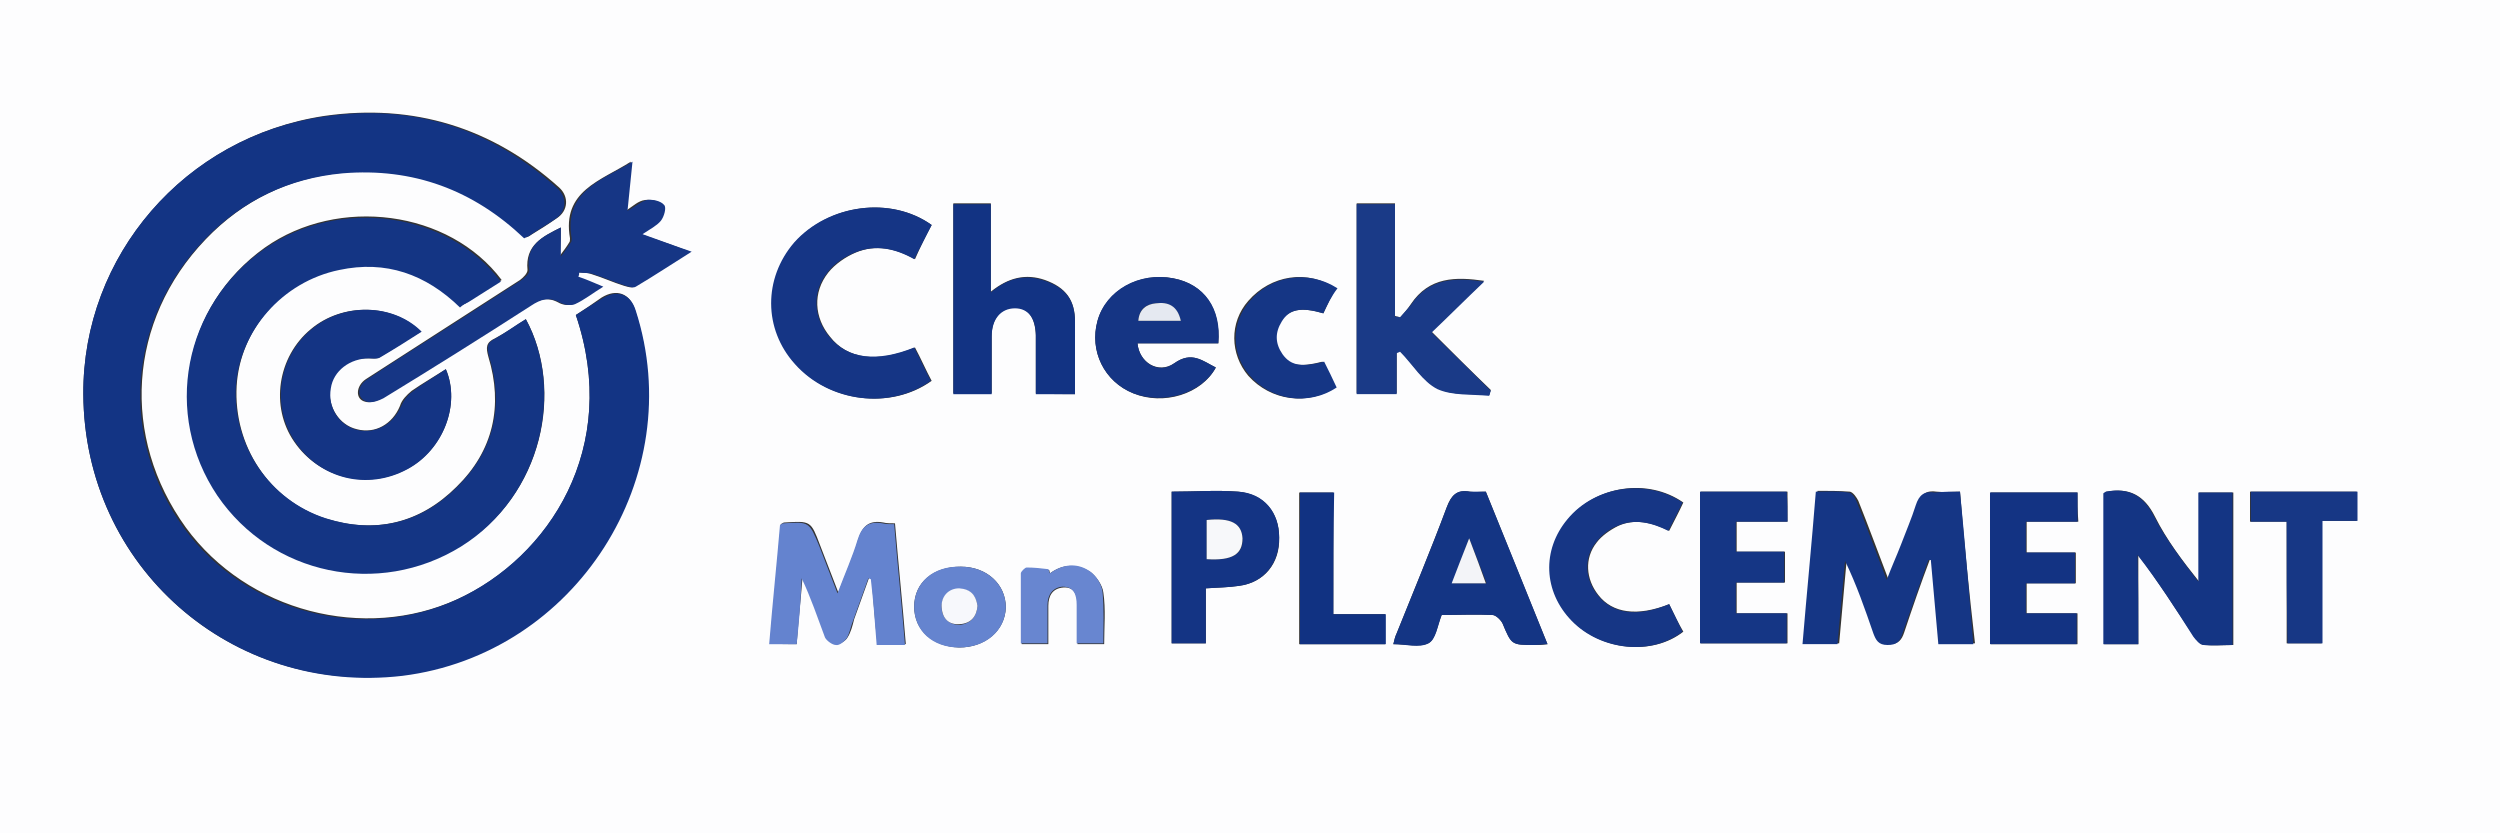 <svg xmlns="http://www.w3.org/2000/svg" xmlns:xlink="http://www.w3.org/1999/xlink" id="Calque_1" x="0px" y="0px" viewBox="0 0 300 100" style="enable-background:new 0 0 300 100;" xml:space="preserve"><rect x="0" y="0" width="300" height="100" fill="#333333" stroke="none"/><style type="text/css">	.st0{fill:#FDFDFE;}	.st1{fill:#133484;}	.st2{fill:#143584;}	.st3{fill:#153685;}	.st4{fill:#163685;}	.st5{fill:#143484;}	.st6{fill:#153585;}	.st7{fill:#1A3A87;}	.st8{fill:#123383;}	.st9{fill:#6483CF;}	.st10{fill:#153584;}	.st11{fill:#133383;}	.st12{fill:#173785;}	.st13{fill:#113282;}	.st14{fill:#6584CF;}	.st15{fill:#6886D0;}	.st16{fill:#F3F4F8;}	.st17{fill:#F7F8FA;}	.st18{fill:#E5E9F1;}	.st19{fill:#F7F8FC;}</style><g>	<g>		<path class="st0" d="M0,100C0,66.7,0,33.3,0,0c100,0,200,0,300,0c0,33.3,0,66.7,0,100C200,100,100,100,0,100z M69.1,37.8   c5.4,15.9-3.2,29.1-14.2,34.1c-11.2,5.1-25.2,1.5-32.6-8.6c-7.8-10.8-7-24.8,2.4-34.6c4.5-4.7,10.1-7.4,16.6-8   c8.4-0.8,15.7,2,21.8,7.8c0.3-0.1,0.5-0.2,0.6-0.3c1-0.6,2.1-1.3,3.1-2c1.4-0.9,1.5-2.6,0.3-3.7c-8-7.2-17.5-10.1-28.1-8.6   C22.2,16.4,9.9,30.7,10,47.3C10.1,68,27.8,83.5,48.2,81c20.8-2.6,34.4-23.8,28-43.8c-0.6-2-2.2-2.6-4-1.5   C71.2,36.4,70.2,37.1,69.1,37.8z M63.1,38.3c-1.2,0.8-2.4,1.6-3.7,2.3c-1.1,0.5-1.1,1.1-0.8,2.2c1.8,5.9,0.6,11.3-3.8,15.6   c-4.4,4.4-9.8,5.7-15.8,3.8C32.3,60,28,53.5,28.4,46.3c0.4-6.8,5.6-12.7,12.4-14.1c5.6-1.1,10.4,0.6,14.5,4.5   c0.4-0.2,0.8-0.4,1.1-0.7c1.3-0.8,2.5-1.6,3.8-2.4c-6.3-8.4-19.6-10.1-28.4-3.9c-9.7,6.9-12.2,19.9-5.6,29.6   c6.4,9.5,19.3,12.2,29.2,6.1C65.2,59.4,67.7,46.7,63.1,38.3z M235.2,59c-1,0-1.9,0.1-2.8,0c-1.2-0.2-1.9,0.3-2.3,1.5   c-0.5,1.6-1.2,3.2-1.8,4.8c-0.5,1.3-1,2.6-1.7,4.2c-1.3-3.4-2.4-6.4-3.6-9.4c-0.2-0.4-0.6-1-1-1.1c-1.3-0.1-2.6-0.1-3.9-0.1   c-0.6,6.3-1.1,12.3-1.6,18.3c1.5,0,2.8,0,4.2,0c0.3-3.4,0.6-6.7,0.9-10c1.4,2.9,2.5,5.8,3.4,8.7c0.3,0.8,0.5,1.4,1.7,1.4   c1.1,0,1.5-0.5,1.8-1.4c1-3,2-5.9,3.1-8.8c0.1,0,0.2,0,0.3,0c0.3,3.4,0.6,6.8,0.9,10.1c1.5,0,2.8,0,4.2,0   C236.3,71.1,235.7,65.2,235.2,59z M67.3,27.3c-2.2,1.1-4.3,2.1-4,5.1c0,0.4-0.5,0.9-0.9,1.2c-2.8,1.8-5.6,3.6-8.4,5.4   c-3.4,2.2-6.7,4.3-10.1,6.5c-1.2,0.8-1.3,2.4-0.1,2.7c0.6,0.2,1.4-0.1,2-0.4c5.9-3.7,11.9-7.4,17.7-11.1c1.2-0.8,2.2-1.1,3.5-0.4   c0.5,0.3,1.3,0.4,1.8,0.2c1.1-0.5,2.1-1.3,3.4-2.1c-1.2-0.5-2.1-0.8-3-1.2c0-0.2,0-0.3,0.1-0.5c0.6,0,1.2,0,1.7,0.2   c1.3,0.4,2.6,1,3.9,1.4c0.4,0.1,0.9,0.3,1.2,0.1c2.2-1.3,4.3-2.7,6.7-4.2c-2.1-0.8-3.9-1.4-5.9-2.1c0.9-0.6,1.8-1,2.2-1.6   c0.4-0.5,0.7-1.6,0.4-1.9c-0.4-0.5-1.4-0.7-2.1-0.6c-0.8,0.1-1.4,0.7-2.3,1.3c0.2-2.1,0.4-3.9,0.6-5.9c-3.6,2.3-8.3,3.5-7.3,9.2   c0,0.2,0,0.4-0.1,0.5c-0.3,0.5-0.6,0.9-1.2,1.7C67.3,29.3,67.3,28.4,67.3,27.3z M53.5,44.3c-1.4,0.9-2.8,1.7-4.1,2.6   c-0.6,0.5-1.2,1.1-1.4,1.8c-0.9,2.2-3,3.4-5.2,2.8c-2.1-0.5-3.5-2.7-3.2-5c0.3-2.1,2.3-3.6,4.6-3.5c0.4,0,0.9,0.1,1.3-0.1   c1.7-1,3.3-2.1,5-3.1c-3.4-3.4-9.4-3.5-13.2-0.3c-4,3.3-4.9,9.3-2,13.5c3,4.4,8.8,5.8,13.5,3.3C53.2,54,55.3,48.5,53.5,44.3z    M111.8,27c-4.9-3.5-12.3-2.5-16.4,2.1c-3.7,4.3-3.7,10.3,0.1,14.6c4.1,4.6,11.4,5.5,16.3,2c-0.7-1.3-1.3-2.7-2-4   c-4.5,1.9-8.1,1.4-10.2-1.3c-1.9-2.3-2.1-5.3-0.2-7.7c0.8-1,2.1-1.9,3.3-2.4c2.4-1,4.8-0.5,7.1,0.8   C110.4,29.7,111.1,28.3,111.8,27z M256.6,77.3c0-3.6,0-7.2,0-10.7c2.4,3.2,4.5,6.5,6.7,9.8c0.3,0.4,0.7,0.9,1.2,1   c1.2,0.1,2.4,0,3.5,0c0-6.2,0-12.3,0-18.3c-1.4,0-2.6,0-4.1,0c0,3.6,0,7.1,0,10.7c-2-2.5-3.9-5-5.3-7.8c-1.3-2.6-3.1-3.5-5.8-3   c-0.1,0-0.2,0.1-0.3,0.2c0,6,0,12,0,18.1C253.8,77.3,255.1,77.3,256.6,77.3z M168,38.1c-0.2-0.1-0.4-0.1-0.6-0.2c0-4.5,0-9,0-13.5   c-1.7,0-3.2,0-4.6,0c0,7.7,0,15.2,0,22.8c1.6,0,3.1,0,4.8,0c0-1.7,0-3.3,0-4.9c0.1-0.1,0.3-0.1,0.4-0.2c1.5,1.5,2.7,3.6,4.5,4.5   c1.8,0.9,4.1,0.6,6.2,0.8c0.1-0.2,0.1-0.4,0.2-0.6c-2.3-2.2-4.6-4.5-7.1-7c2.1-2.1,4.2-4.1,6.3-6.1c-3.4-0.5-6.6-0.5-8.8,2.8   C168.9,37.1,168.5,37.6,168,38.1z M129,47.3c0-2.9,0-5.8,0-8.7c0-2.6-1.1-4.1-3.6-5c-2.3-0.8-4.4-0.3-6.5,1.4c0-3.8,0-7.2,0-10.6   c-1.6,0-3.1,0-4.5,0c0,7.7,0,15.2,0,22.8c1.6,0,3,0,4.6,0c0-2.4,0-4.6,0-6.9c0-2.1,1.1-3.4,2.8-3.4c1.6,0,2.4,1.2,2.5,3.3   c0,2.3,0,4.6,0,7C125.9,47.3,127.4,47.3,129,47.3z M178.3,59c-0.7,0-1.3,0.1-1.9,0c-1.6-0.3-2.3,0.5-2.8,1.9   c-1.9,5.1-4,10.1-6,15.1c-0.2,0.4-0.3,0.9-0.4,1.3c1.5,0,3.1,0.4,4.2-0.1c0.9-0.5,1.1-2.2,1.6-3.4c2,0,4.1-0.1,6.1,0   c0.4,0,1,0.6,1.2,1c1.1,2.6,1.1,2.6,3.9,2.6c0.5,0,0.9,0,1.5-0.1C183.2,71.1,180.7,65,178.3,59z M95.6,77.3c0.2-2.8,0.5-5.4,0.7-8   c1.1,2.3,1.9,4.7,2.8,7.1c0.2,0.4,0.8,0.9,1.3,0.9c0.4,0,1.1-0.4,1.3-0.8c0.4-0.6,0.6-1.4,0.8-2.2c0.6-1.7,1.2-3.3,1.8-5   c0.1,0,0.2,0.1,0.3,0.1c0.2,2.6,0.4,5.3,0.7,7.9c1.2,0,2.2,0,3.4,0c-0.4-4.9-0.9-9.7-1.3-14.5c-0.6,0-1,0-1.4-0.1   c-1.7-0.3-2.5,0.4-3,2c-0.6,2.1-1.5,4.1-2.4,6.4c-0.8-2.1-1.5-3.9-2.2-5.7c-1.1-2.9-1.1-2.9-4.3-2.7c-0.1,0-0.2,0.1-0.4,0.2   c-0.4,4.7-0.9,9.5-1.3,14.3C93.5,77.3,94.5,77.3,95.6,77.3z M144.7,70.6c1.4-0.1,2.7-0.1,4-0.3c3-0.4,4.9-2.7,4.8-5.8   c0-3-1.8-5.2-4.9-5.5c-2.6-0.2-5.3,0-8,0c0,6.1,0,12.2,0,18.2c1.4,0,2.7,0,4.1,0c0-1.2,0-2.2,0-3.3   C144.7,72.9,144.7,71.8,144.7,70.6z M200.3,72.5c-3.8,1.5-6.8,1.1-8.5-1.1c-1.5-1.9-1.7-4.4-0.2-6.3c0.6-0.8,1.6-1.5,2.6-2   c2-0.9,4.1-0.4,6.1,0.6c0.6-1.2,1.2-2.3,1.7-3.4c-4.3-3-10.5-2-13.8,2c-3.1,3.7-2.9,8.7,0.5,12.2c3.5,3.6,9.6,4.2,13.3,1.3   C201.4,74.8,200.9,73.7,200.3,72.5z M214.5,62.6c0-1.3,0-2.4,0-3.6c-3.5,0-6.9,0-10.4,0c0,6.1,0,12.2,0,18.2c3.5,0,6.9,0,10.4,0   c0-1.2,0-2.3,0-3.6c-2.1,0-4.1,0-6.1,0c0-1.3,0-2.4,0-3.7c2,0,3.9,0,5.8,0c0-1.3,0-2.4,0-3.7c-2,0-3.9,0-5.8,0c0-1.3,0-2.3,0-3.6   c1.1,0,2.1,0,3.1,0C212.4,62.6,213.4,62.6,214.5,62.6z M146.2,41.2c0.3-4.2-1.7-7.1-5.4-7.8c-4.1-0.8-8.1,1.5-9.1,5.1   c-1,3.6,0.8,7.3,4.3,8.7c3.6,1.5,8.2,0.1,9.9-3.1c-1.6-0.8-2.9-2-5-0.5c-1.9,1.3-4.2-0.1-4.4-2.4   C139.7,41.2,142.9,41.2,146.2,41.2z M249.3,59.1c-3.5,0-6.9,0-10.4,0c0,5.7,0,11.4,0,17c0,0.4,0,0.7,0,1.2c3.6,0,7,0,10.4,0   c0-1.2,0-2.4,0-3.7c-2.1,0-4.1,0-6.1,0c0-1.3,0-2.4,0-3.6c2,0,3.9,0,5.9,0c0-1.3,0-2.4,0-3.7c-2,0-3.9,0-5.9,0c0-1.3,0-2.4,0-3.7   c2.1,0,4.1,0,6.2,0C249.3,61.3,249.3,60.2,249.3,59.1z M274.4,62.6c0,5,0,9.8,0,14.6c1.5,0,2.8,0,4.2,0c0-4.9,0-9.7,0-14.7   c1.5,0,2.9,0,4.2,0c0-1.3,0-2.4,0-3.5c-4.3,0-8.5,0-12.8,0c0,1.2,0,2.4,0,3.6C271.5,62.6,272.8,62.6,274.4,62.6z M158.8,37.6   c0.5-1.1,1-2.1,1.5-3c-3.4-2.3-7.8-1.6-10.5,1.5c-2.3,2.6-2.2,6.4,0,9c2.7,3,7.1,3.6,10.4,1.4c-0.5-1-1-2.1-1.5-3.1   c-2.7,0.7-4,0.5-5-0.9c-0.9-1.3-0.9-2.6-0.1-3.9C154.7,37.1,156.1,36.8,158.8,37.6z M160,73.7c0-5,0-9.8,0-14.6   c-1.5,0-2.8,0-4.1,0c0,6.1,0,12.1,0,18.2c3.5,0,6.9,0,10.3,0c0-1.2,0-2.3,0-3.6C164.2,73.7,162.2,73.7,160,73.7z M115.3,68   c-3.3,0-5.6,1.9-5.6,4.8c0,2.8,2.2,4.8,5.4,4.9c3.1,0,5.5-2,5.6-4.8C120.7,70.1,118.4,68,115.3,68z M126,68.8   c0-0.1-0.1-0.3-0.1-0.4c-0.9-0.1-1.8-0.2-2.6-0.2c-0.3,0-0.7,0.4-0.7,0.7c-0.1,2.8,0,5.6,0,8.4c1.2,0,2.2,0,3.2,0   c0-1.6,0-3.1,0-4.6c0-1.2,0.5-2.1,1.8-2.2c1.4-0.1,1.7,1,1.7,2.2c0,1.5,0,3.1,0,4.6c1.2,0,2.1,0,3.2,0c0-2.1,0.2-4.2-0.1-6.2   c-0.1-0.9-0.9-2-1.6-2.5C129.1,67.6,127.5,67.7,126,68.8z"></path>		<path class="st1" d="M69.1,37.8c1.1-0.7,2.2-1.4,3.2-2c1.8-1.1,3.4-0.5,4,1.5c6.4,19.9-7.2,41.2-28,43.8   C27.8,83.5,10.1,68,10,47.3C9.9,30.7,22.2,16.4,38.8,14c10.7-1.6,20.1,1.4,28.1,8.6c1.2,1.1,1.1,2.8-0.3,3.7c-1,0.7-2.1,1.3-3.1,2   c-0.1,0.1-0.3,0.1-0.6,0.3c-6.1-5.8-13.3-8.5-21.8-7.8c-6.5,0.6-12.1,3.3-16.6,8c-9.3,9.8-10.2,23.8-2.4,34.6   c7.4,10.1,21.4,13.7,32.6,8.6C65.9,66.9,74.5,53.7,69.1,37.8z"></path>		<path class="st2" d="M63.1,38.3c4.6,8.5,2,21.2-7.8,27.3c-9.9,6.1-22.7,3.4-29.2-6.1c-6.6-9.8-4.1-22.8,5.6-29.6   c8.9-6.3,22.1-4.5,28.4,3.9c-1.3,0.8-2.5,1.6-3.8,2.4c-0.4,0.2-0.8,0.4-1.1,0.7c-4.1-4-8.9-5.7-14.5-4.5   c-6.8,1.4-12,7.3-12.4,14.1C28,53.5,32.3,60,39.1,62.2c6,1.9,11.4,0.6,15.8-3.8c4.4-4.4,5.6-9.7,3.8-15.6   c-0.3-1.1-0.3-1.7,0.8-2.2C60.7,39.9,61.9,39,63.1,38.3z"></path>		<path class="st3" d="M235.2,59c0.6,6.2,1.1,12.2,1.6,18.3c-1.4,0-2.7,0-4.2,0c-0.3-3.3-0.6-6.7-0.9-10.1c-0.1,0-0.2,0-0.3,0   c-1,2.9-2.1,5.9-3.1,8.8c-0.3,1-0.7,1.4-1.8,1.4c-1.1,0-1.4-0.6-1.7-1.4c-1-2.9-2-5.8-3.4-8.7c-0.3,3.3-0.6,6.6-0.9,10   c-1.4,0-2.7,0-4.2,0c0.5-6,1.1-12,1.6-18.3c1.3,0,2.6-0.1,3.9,0.1c0.4,0,0.8,0.6,1,1.1c1.2,3,2.3,6,3.6,9.4   c0.6-1.6,1.2-2.9,1.7-4.2c0.6-1.6,1.3-3.2,1.8-4.8c0.4-1.2,1-1.7,2.3-1.5C233.2,59,234.1,59,235.2,59z"></path>		<path class="st4" d="M67.3,27.3c0,1.1,0,2,0,3.5c0.6-0.8,0.9-1.3,1.2-1.7c0.1-0.1,0.1-0.3,0.1-0.5c-1-5.7,3.7-7,7.3-9.2   c-0.2,2-0.4,3.9-0.6,5.9c0.9-0.5,1.6-1.1,2.3-1.3c0.7-0.1,1.7,0.1,2.1,0.6c0.3,0.3,0,1.4-0.4,1.9c-0.5,0.6-1.3,1-2.2,1.6   c2,0.7,3.8,1.4,5.9,2.1c-2.4,1.5-4.5,2.9-6.7,4.2c-0.3,0.2-0.8,0-1.2-0.1c-1.3-0.4-2.6-1-3.9-1.4c-0.5-0.2-1.2-0.1-1.7-0.2   c0,0.2,0,0.3-0.1,0.5c0.9,0.3,1.8,0.7,3,1.2c-1.3,0.8-2.3,1.6-3.4,2.1c-0.5,0.2-1.3,0.1-1.8-0.2c-1.3-0.7-2.3-0.4-3.5,0.4   c-5.9,3.8-11.8,7.5-17.7,11.1c-0.6,0.3-1.4,0.6-2,0.4c-1.2-0.4-1.2-1.9,0.1-2.7c3.3-2.2,6.7-4.3,10.1-6.5c2.8-1.8,5.6-3.6,8.4-5.4   c0.4-0.3,1-0.8,0.9-1.2C63,29.4,65.1,28.4,67.3,27.3z"></path>		<path class="st5" d="M53.5,44.3c1.8,4.2-0.3,9.7-4.6,12c-4.8,2.6-10.5,1.2-13.5-3.3c-2.9-4.3-2-10.2,2-13.5   c3.8-3.2,9.8-3.1,13.2,0.3c-1.7,1.1-3.3,2.1-5,3.1c-0.3,0.2-0.8,0.1-1.3,0.1C42,43,40,44.5,39.7,46.6c-0.4,2.3,1,4.5,3.2,5   c2.2,0.5,4.3-0.7,5.2-2.8c0.3-0.7,0.8-1.4,1.4-1.8C50.8,46,52.2,45.2,53.5,44.3z"></path>		<path class="st6" d="M111.8,27c-0.7,1.4-1.4,2.7-2.1,4.1c-2.3-1.3-4.7-1.8-7.1-0.8c-1.2,0.5-2.5,1.3-3.3,2.4   c-1.9,2.3-1.7,5.4,0.2,7.7c2.2,2.7,5.7,3.1,10.2,1.3c0.7,1.3,1.3,2.7,2,4c-4.9,3.5-12.2,2.6-16.3-2c-3.8-4.2-3.8-10.3-0.1-14.6   C99.4,24.5,106.9,23.5,111.8,27z"></path>		<path class="st2" d="M256.6,77.3c-1.5,0-2.8,0-4.2,0c0-6.1,0-12.1,0-18.1c0.1-0.1,0.2-0.1,0.3-0.2c2.7-0.5,4.5,0.4,5.8,3   c1.4,2.7,3.3,5.2,5.3,7.8c0-3.5,0-7.1,0-10.7c1.5,0,2.7,0,4.1,0c0,6,0,12.1,0,18.3c-1.2,0-2.4,0.1-3.5,0c-0.4,0-0.9-0.6-1.2-1   c-2.1-3.3-4.2-6.6-6.7-9.8C256.6,70.1,256.6,73.6,256.6,77.3z"></path>		<path class="st7" d="M168,38.1c0.4-0.5,0.9-1,1.3-1.5c2.2-3.3,5.4-3.3,8.8-2.8c-2.1,2-4.2,4.1-6.3,6.1c2.5,2.5,4.8,4.7,7.1,7   c-0.1,0.2-0.1,0.4-0.2,0.6c-2.1-0.2-4.4,0-6.2-0.8c-1.8-0.9-3-3-4.5-4.5c-0.1,0.1-0.3,0.1-0.4,0.2c0,1.6,0,3.2,0,4.9   c-1.7,0-3.2,0-4.8,0c0-7.6,0-15.2,0-22.8c1.5,0,3,0,4.6,0c0,4.5,0,9,0,13.5C167.7,38,167.9,38,168,38.1z"></path>		<path class="st8" d="M129,47.3c-1.6,0-3.1,0-4.7,0c0-2.4,0-4.7,0-7c0-2.1-0.9-3.3-2.5-3.3c-1.7,0-2.8,1.3-2.8,3.4   c0,2.3,0,4.5,0,6.9c-1.5,0-3,0-4.6,0c0-7.6,0-15.1,0-22.8c1.5,0,2.9,0,4.5,0c0,3.4,0,6.8,0,10.6c2.1-1.8,4.2-2.2,6.5-1.4   c2.5,0.9,3.6,2.3,3.6,5C129,41.4,129,44.3,129,47.3z"></path>		<path class="st2" d="M178.3,59c2.5,6.1,4.9,12.1,7.4,18.3c-0.6,0-1.1,0.1-1.5,0.1c-2.9,0-2.8,0-3.9-2.6c-0.2-0.4-0.8-1-1.2-1   c-2-0.1-4.1,0-6.1,0c-0.5,1.3-0.7,3-1.6,3.4c-1.1,0.6-2.7,0.1-4.2,0.1c0.1-0.4,0.2-0.9,0.4-1.3c2-5,4.1-10,6-15.1   c0.6-1.5,1.2-2.2,2.8-1.9C177,59,177.6,59,178.3,59z M176.3,64.6c-0.8,2.1-1.4,3.7-2,5.4c1.4,0,2.7,0,4.1,0   C177.7,68.2,177.1,66.6,176.3,64.6z"></path>		<path class="st9" d="M95.6,77.3c-1.2,0-2.1,0-3.3,0c0.4-4.9,0.9-9.6,1.3-14.3c0.2-0.1,0.3-0.2,0.4-0.2c3.1-0.2,3.1-0.2,4.3,2.7   c0.7,1.8,1.4,3.6,2.2,5.7c0.9-2.4,1.8-4.4,2.4-6.4c0.5-1.6,1.3-2.3,3-2c0.4,0.1,0.9,0.1,1.4,0.1c0.4,4.8,0.9,9.6,1.3,14.5   c-1.1,0-2.1,0-3.4,0c-0.2-2.7-0.4-5.3-0.7-7.9c-0.1,0-0.2-0.1-0.3-0.1c-0.6,1.7-1.2,3.3-1.8,5c-0.3,0.7-0.4,1.5-0.8,2.2   c-0.3,0.4-0.9,0.9-1.3,0.8c-0.4,0-1.1-0.5-1.3-0.9c-0.9-2.4-1.7-4.8-2.8-7.1C96.1,71.9,95.9,74.5,95.6,77.3z"></path>		<path class="st5" d="M144.7,70.6c0,1.2,0,2.2,0,3.3c0,1.1,0,2.1,0,3.3c-1.3,0-2.6,0-4.1,0c0-6,0-12.1,0-18.2c2.7,0,5.3-0.2,8,0   c3.1,0.2,4.9,2.5,4.9,5.5c0,3.1-1.8,5.4-4.8,5.8C147.4,70.5,146.1,70.5,144.7,70.6z M144.8,67.1c3.1,0.2,4.4-0.6,4.3-2.5   c-0.1-1.8-1.4-2.5-4.3-2.2C144.8,63.9,144.8,65.5,144.8,67.1z"></path>		<path class="st4" d="M200.3,72.5c0.6,1.2,1.1,2.3,1.6,3.3c-3.7,2.9-9.8,2.3-13.3-1.3c-3.4-3.5-3.6-8.5-0.5-12.2   c3.3-4,9.5-4.9,13.8-2c-0.5,1.1-1.1,2.2-1.7,3.4c-2-1-4.1-1.5-6.1-0.6c-1,0.4-1.9,1.1-2.6,2c-1.5,1.9-1.3,4.4,0.2,6.3   C193.5,73.7,196.5,74.1,200.3,72.5z"></path>		<path class="st3" d="M214.5,62.6c-1.1,0-2.1,0-3.1,0c-1,0-2,0-3.1,0c0,1.2,0,2.3,0,3.6c1.9,0,3.8,0,5.8,0c0,1.3,0,2.4,0,3.7   c-1.9,0-3.8,0-5.8,0c0,1.3,0,2.4,0,3.7c2,0,4,0,6.1,0c0,1.3,0,2.4,0,3.6c-3.4,0-6.8,0-10.4,0c0-6,0-12.1,0-18.2   c3.4,0,6.9,0,10.4,0C214.5,60.2,214.5,61.3,214.5,62.6z"></path>		<path class="st10" d="M146.2,41.2c-3.3,0-6.5,0-9.7,0c0.2,2.3,2.5,3.8,4.4,2.4c2.1-1.5,3.4-0.3,5,0.5c-1.7,3.1-6.2,4.5-9.9,3.1   c-3.5-1.4-5.3-5.1-4.3-8.7c1-3.7,5-5.9,9.1-5.1C144.5,34.1,146.6,37,146.2,41.2z M141.7,38.5c-0.4-1.7-1.5-2.3-3-2.1   c-1.2,0.1-2,0.7-2.1,2.1C138.3,38.5,139.9,38.5,141.7,38.5z"></path>		<path class="st11" d="M249.3,59.1c0,1.2,0,2.3,0,3.5c-2,0-4,0-6.2,0c0,1.3,0,2.4,0,3.7c2,0,3.9,0,5.9,0c0,1.3,0,2.4,0,3.7   c-2,0-3.9,0-5.9,0c0,1.2,0,2.3,0,3.6c2,0,4,0,6.1,0c0,1.3,0,2.4,0,3.7c-3.4,0-6.8,0-10.4,0c0-0.4,0-0.8,0-1.2c0-5.6,0-11.3,0-17   C242.5,59.1,245.9,59.1,249.3,59.1z"></path>		<path class="st12" d="M274.4,62.6c-1.6,0-2.9,0-4.3,0c0-1.2,0-2.4,0-3.6c4.2,0,8.5,0,12.8,0c0,1.2,0,2.3,0,3.5c-1.4,0-2.7,0-4.2,0   c0,5,0,9.8,0,14.7c-1.5,0-2.8,0-4.2,0C274.4,72.5,274.4,67.7,274.4,62.6z"></path>		<path class="st3" d="M158.8,37.6c-2.7-0.8-4.1-0.5-5,1c-0.8,1.3-0.8,2.6,0.1,3.9c1,1.4,2.3,1.6,5,0.9c0.5,1,1,2,1.5,3.1   c-3.3,2.2-7.8,1.6-10.4-1.4c-2.3-2.6-2.3-6.4,0-9c2.6-3.1,7.1-3.7,10.5-1.5C159.8,35.5,159.3,36.5,158.8,37.6z"></path>		<path class="st13" d="M160,73.7c2.2,0,4.2,0,6.3,0c0,1.2,0,2.4,0,3.6c-3.5,0-6.9,0-10.3,0c0-6.1,0-12.1,0-18.2c1.3,0,2.6,0,4.1,0   C160,63.8,160,68.7,160,73.7z"></path>		<path class="st14" d="M115.3,68c3.1,0,5.4,2.1,5.4,4.9c-0.1,2.8-2.4,4.8-5.6,4.8c-3.2,0-5.4-2-5.4-4.9   C109.7,69.9,112,67.9,115.3,68z M117.3,72.7c-0.2-1.2-0.8-2-2.2-2c-1.3,0-2.2,1-2.1,2.3c0.1,1.3,1,2,2.2,2   C116.5,74.8,117.2,74,117.3,72.7z"></path>		<path class="st15" d="M126,68.8c1.5-1.1,3.2-1.3,4.7-0.3c0.8,0.5,1.5,1.6,1.6,2.5c0.2,2,0.1,4.1,0.1,6.2c-1.1,0-2,0-3.2,0   c0-1.6,0-3.1,0-4.6c0-1.2-0.3-2.2-1.7-2.2c-1.2,0.1-1.8,1-1.8,2.2c0,1.5,0,3,0,4.6c-1.1,0-2,0-3.2,0c0-2.8,0-5.6,0-8.4   c0-0.2,0.5-0.7,0.7-0.7c0.9,0,1.8,0.1,2.6,0.2C125.9,68.5,125.9,68.7,126,68.8z"></path>		<path class="st16" d="M176.3,64.6c0.8,2.1,1.4,3.7,2,5.4c-1.4,0-2.7,0-4.1,0C174.9,68.2,175.5,66.6,176.3,64.6z"></path>		<path class="st17" d="M144.8,67.1c0-1.6,0-3.2,0-4.7c2.9-0.3,4.2,0.4,4.3,2.2C149.1,66.5,147.9,67.3,144.8,67.1z"></path>		<path class="st18" d="M141.7,38.5c-1.8,0-3.4,0-5.1,0c0.1-1.4,1-2,2.1-2.1C140.2,36.2,141.3,36.7,141.7,38.5z"></path>		<path class="st19" d="M117.3,72.7c-0.1,1.3-0.8,2.1-2.1,2.2c-1.3,0.1-2.1-0.6-2.2-2c-0.1-1.3,0.8-2.3,2.1-2.3   C116.5,70.7,117.1,71.4,117.3,72.7z"></path>	</g></g></svg>